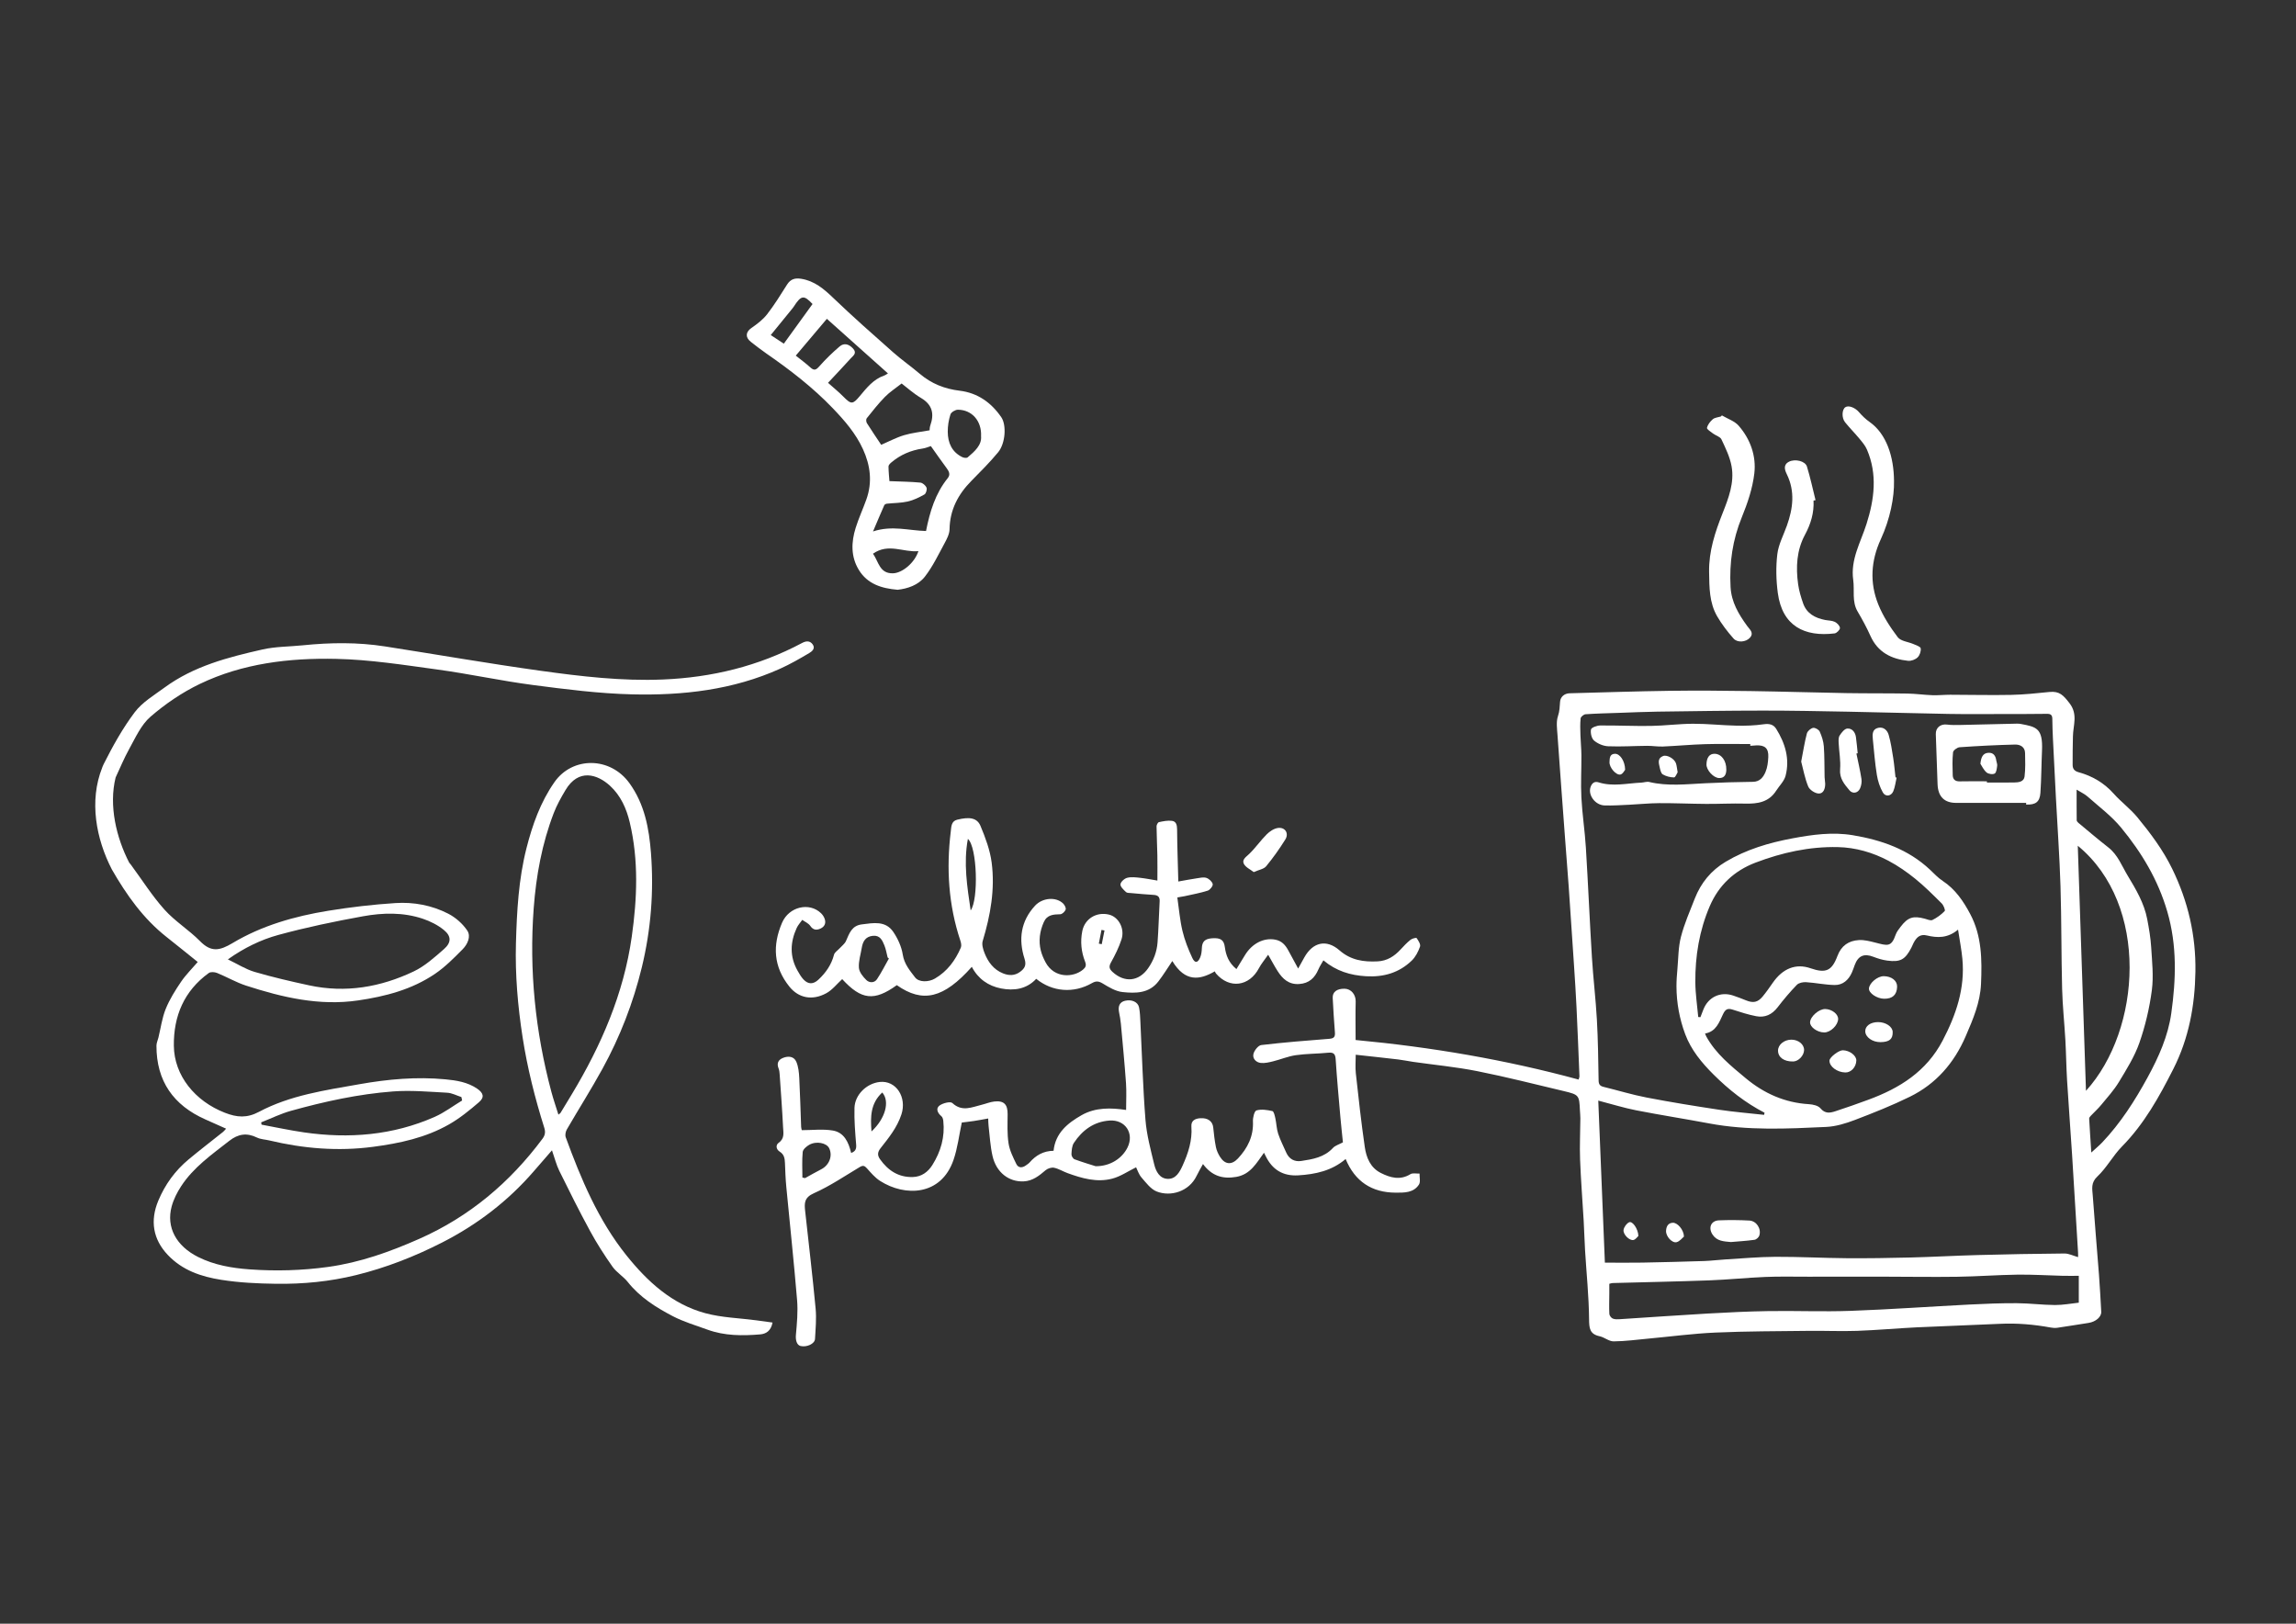 <svg xmlns="http://www.w3.org/2000/svg" xmlns:xlink="http://www.w3.org/1999/xlink" id="Layer_1" x="0px" y="0px" width="841.89px" height="595.276px" viewBox="0 0 841.89 595.276" xml:space="preserve"><rect x="0" y="0" width="841.89" height="595.276" fill="#333333" stroke="none"/><path fill="#FFFFFF" d="M641.785,272.782c-5.488,0-10.979-0.121-16.462,0.035c-5.182,0.148-10.352,0.644-15.533,0.868 c-1.932,0.083-3.879-0.266-5.818-0.252c-4.769,0.035-9.545,0.358-14.301,0.159c-1.777-0.074-3.798-0.93-5.156-2.08 c-0.932-0.789-1.382-2.792-1.133-4.075c0.136-0.701,2.17-1.45,3.354-1.461c6.211-0.058,12.426,0.258,18.635,0.16 c5.152-0.082,10.297-0.784,15.447-0.796c5.322-0.013,10.643,0.587,15.97,0.701c3.285,0.07,6.612-0.037,9.856-0.509 c2.048-0.298,3.615,0.011,4.649,1.67c3.297,5.288,5.043,11.026,3.437,17.21c-0.518,1.993-2.285,3.656-3.457,5.486 c-2.706,4.226-6.824,4.833-11.389,4.714c-4.748-0.123-9.505,0.142-14.257,0.112c-5.738-0.036-11.476-0.306-17.213-0.279 c-3.698,0.017-7.392,0.416-11.09,0.589c-2.985,0.14-5.978,0.344-8.959,0.253c-3.434-0.105-6.126-3.782-5.156-6.698 c0.49-1.472,1.451-2.252,2.943-1.776c5.236,1.67,10.466,0.339,15.698,0.105c0.971-0.043,2-0.444,2.896-0.23 c6.827,1.631,13.683,0.789,20.546,0.462c5.809-0.277,11.624-0.464,17.439-0.521c2.613-0.026,3.839-1.731,4.646-3.625 c0.709-1.662,0.927-3.607,1.015-5.444c0.154-3.197-1.245-4.446-4.413-4.289c-0.729,0.036-1.456,0.102-2.185,0.154 C641.791,273.21,641.788,272.996,641.785,272.782z"></path><path fill="#FFFFFF" d="M742.945,294.353c-8.567,0-17.134,0.01-25.701-0.004c-4.302-0.007-6.602-2.294-6.782-6.8 c-0.246-6.132-0.433-12.266-0.646-18.399c-0.082-2.361,1.737-3.816,4.109-3.51c1.658,0.213,3.357,0.177,5.035,0.142 c6.874-0.14,13.747-0.325,20.62-0.482c0.483-0.011,0.976,0.032,1.451,0.121c5.625,1.061,8.091,1.532,7.724,9.739 c-0.231,5.167-0.227,10.349-0.581,15.506c-0.23,3.351-1.765,4.422-5.231,4.302C742.943,294.764,742.944,294.559,742.945,294.353z  M728.555,286.437c0,0.15,0,0.3,0,0.45c3.323,0,6.646,0.032,9.968-0.013c1.671-0.023,3.602-0.25,3.841-2.221 c0.343-2.829,0.245-5.722,0.183-8.585c-0.05-2.288-1.861-3.146-3.666-3.102c-6.785,0.165-13.568,0.516-20.339,0.982 c-0.878,0.061-2.329,1.137-2.405,1.859c-0.293,2.787-0.208,5.624-0.115,8.437c0.049,1.502,0.919,2.258,2.561,2.217 C721.905,286.379,725.231,286.437,728.555,286.437z"></path><path fill="#FFFFFF" d="M660.457,279.209c0.754-3.894,1.251-7.146,2.084-10.309c0.227-0.863,1.382-1.87,2.267-2.051 c0.722-0.147,2.111,0.641,2.439,1.363c0.768,1.691,1.373,3.569,1.509,5.41c0.278,3.757,0.192,7.54,0.282,11.312 c0.019,0.797,0.208,1.59,0.218,2.387c0.023,1.76-0.598,3.67-2.391,3.601c-1.351-0.052-3.32-1.34-3.83-2.57 C661.775,285.315,661.197,281.995,660.457,279.209z"></path><path fill="#FFFFFF" d="M695.444,285.088c-0.389,1.676-0.568,3.441-1.223,5.006c-0.758,1.812-2.846,2.129-3.806,0.458 c-1.122-1.952-1.86-4.252-2.219-6.488c-0.698-4.343-1.037-8.746-1.478-13.128c-0.176-1.744-0.196-3.618,1.984-4.104 c1.996-0.445,3.352,0.934,3.829,2.582c0.794,2.742,1.213,5.602,1.663,8.433c0.375,2.36,0.567,4.749,0.839,7.126 C695.17,285.01,695.307,285.049,695.444,285.088z"></path><path fill="#FFFFFF" d="M680.701,276.258c0.635,3.098,1.369,6.18,1.851,9.302c0.171,1.106-0.047,2.403-0.489,3.443 c-0.751,1.768-2.727,2.176-3.944,0.705c-1.809-2.185-3.678-4.301-3.399-7.672c0.262-3.156-0.367-6.38-0.522-9.579 c-0.046-0.942-0.104-2.085,0.358-2.803c0.68-1.056,1.764-2.458,2.783-2.552c1.711-0.157,2.912,1.256,3.177,3.053 c0.294,1.991,0.443,4.004,0.655,6.007C681.015,276.194,680.858,276.226,680.701,276.258z"></path><path fill="#FFFFFF" d="M634.669,455.352c-2.55-0.243-5.1-0.271-6.724-2.742c-1.637-2.492-0.587-5.095,2.357-5.214 c3.704-0.15,7.428-0.127,11.129,0.075c2.637,0.144,4.467,2.98,3.669,5.513c-0.208,0.659-1.11,1.456-1.783,1.55 C640.439,454.938,637.525,455.103,634.669,455.352z"></path><path fill="#FFFFFF" d="M625.724,280.244c0.059-2.544,1.102-3.916,2.965-3.896c2.511,0.026,4.362,2.515,4.314,5.846 c-0.024,1.724-0.652,3.081-2.611,3.056C628.29,285.223,625.676,282.308,625.724,280.244z"></path><path fill="#FFFFFF" d="M615.154,283.127c-0.297,0.449-0.82,1.891-1.331,1.887c-1.392-0.011-2.913-0.404-4.116-1.104 c-0.665-0.387-0.921-1.665-1.135-2.594c-0.36-1.56-0.88-3.302,1.215-4.134c1.501-0.595,4.259,1.009,4.785,2.763 C614.826,280.789,614.899,281.685,615.154,283.127z"></path><path fill="#FFFFFF" d="M617.473,453.344c-0.631,0.51-1.543,1.762-2.698,2.055c-1.657,0.421-3.972-2.123-3.87-4.148 c0.072-1.435,0.625-2.907,2.502-2.971C615.035,448.224,617.387,450.749,617.473,453.344z"></path><path fill="#FFFFFF" d="M595.897,282.214c-0.253,0.28-0.831,1.51-1.672,1.728c-1.592,0.413-4.187-2.554-4.058-4.574 c0.08-1.249-0.016-2.954,1.97-3.021C593.931,276.287,595.838,278.883,595.897,282.214z"></path><path fill="#FFFFFF" d="M600.754,453.118c-0.376,0.33-0.991,1.289-1.788,1.477c-1.453,0.342-3.91-2.056-3.643-3.713 c0.168-1.045,1.112-2.353,2.056-2.786C598.552,447.558,600.675,450.479,600.754,453.118z"></path><path fill="#FFFFFF" d="M690.732,357.885c2.868,0.025,4.953,1.669,4.893,3.857c-0.081,2.985-1.691,4.465-4.803,4.414 c-2.617-0.043-5.608-2.07-5.519-3.739C685.411,360.4,688.448,357.865,690.732,357.885z"></path><path fill="#FFFFFF" d="M668.908,378.511c-2.552-0.014-5.274-1.974-5.195-3.739c0.096-2.146,3.294-4.917,5.594-4.849 c2.439,0.073,4.734,1.866,4.693,3.668C673.949,375.867,671.198,378.524,668.908,378.511z"></path><path fill="#FFFFFF" d="M675.729,385.041c2.493,0.049,4.997,1.959,4.942,3.768c-0.074,2.417-1.912,4.415-4.027,4.377 c-3.057-0.055-5.927-2.228-5.81-4.399C670.9,387.582,674.258,385.012,675.729,385.041z"></path><path fill="#FFFFFF" d="M656.818,381.157c2.588-0.028,4.753,1.741,4.697,3.838c-0.054,2.017-2.048,4.105-3.969,4.157 c-3.343,0.09-5.57-1.492-5.585-3.966C651.95,383.026,654.167,381.186,656.818,381.157z"></path><path fill="#FFFFFF" d="M689.546,382.064c-2.921,0.037-5.518-1.784-5.599-3.924c-0.075-1.986,1.903-3.42,4.718-3.421 c2.788-0.001,5.272,1.665,5.337,3.578C694.091,380.935,692.804,382.023,689.546,382.064z"></path><path fill="#FFFFFF" d="M726.168,280.006c0.246-2.453,0.938-3.883,2.896-4.016c1.884-0.128,2.705,1.108,2.928,2.849 c0.081,0.635,0.414,1.285,0.327,1.883c-0.148,1.016-0.253,2.477-0.903,2.862c-0.71,0.421-2.32,0.185-2.997-0.396 C727.34,282.264,726.71,280.817,726.168,280.006z"></path><path fill="#FFFFFF" d="M497.07,381.281c27.69,2.59,54.877,7.191,81.764,14.503c0.136-0.512,0.325-0.87,0.311-1.221 c-0.34-8.414-0.67-16.829-1.072-25.241c-0.247-5.176-0.588-10.348-0.927-15.519c-0.63-9.612-1.272-19.224-1.942-28.834 c-0.389-5.573-0.851-11.141-1.265-16.713c-0.96-12.916-1.937-25.831-2.839-38.752c-0.163-2.329-0.54-4.861,0.169-6.968 c0.615-1.828,0.644-3.465,0.775-5.273c0.125-1.719,1.504-3.047,3.521-3.099c12.223-0.32,24.445-0.734,36.67-0.901 c9.877-0.135,19.76-0.05,29.638,0.092c11.731,0.168,23.459,0.547,35.19,0.748c7.441,0.127,14.885,0.038,22.325,0.164 c3.06,0.052,6.113,0.495,9.174,0.603c2.174,0.077,4.357-0.168,6.536-0.165c7.446,0.009,14.896,0.2,22.338,0.05 c4.685-0.095,9.369-0.59,14.038-1.067c3.714-0.379,5.116,1.204,7.364,4.111c3.178,4.112,1.314,8.117,1.257,12.208 c-0.049,3.486-0.152,6.973-0.109,10.457c0.017,1.347,0.613,2.214,2.209,2.653c4.99,1.37,9.31,3.885,12.835,7.836 c2.732,3.064,6.13,5.554,8.727,8.714c4.818,5.862,9.348,11.902,12.732,18.838c5.836,11.961,8.726,24.438,8.52,37.705 c-0.194,12.477-2.421,24.496-8.1,35.693c-5.167,10.188-10.676,20.141-18.826,28.416c-3.317,3.368-5.595,7.791-9.029,11.003 c-2.449,2.291-1.86,4.569-1.69,6.974c0.685,9.701,1.547,19.389,2.288,29.086c0.344,4.503,0.568,9.015,0.828,13.524 c0.107,1.867-2.003,3.685-4.654,4.094c-3.824,0.589-7.641,1.228-11.47,1.784c-0.784,0.114-1.626,0.049-2.411-0.094 c-6.148-1.119-12.322-1.665-18.585-1.36c-10.18,0.495-20.368,0.797-30.548,1.29c-7.281,0.353-14.548,1.032-21.832,1.289 c-5.902,0.209-11.819-0.068-17.728,0.001c-11.412,0.134-22.833,0.125-34.23,0.627c-8.209,0.361-16.385,1.46-24.577,2.215 c-4.257,0.392-8.515,0.982-12.775,1.01c-1.702,0.012-3.359-1.497-5.129-1.877c-3.662-0.787-3.836-2.945-3.867-6.294 c-0.078-8.376-0.951-16.744-1.463-25.117c-0.221-3.609-0.3-7.227-0.508-10.838c-0.434-7.519-1.041-15.031-1.324-22.555 c-0.188-5.01,0.07-10.036,0.103-15.055c0.006-0.967-0.113-1.934-0.156-2.902c-0.251-5.611-0.336-5.792-5.963-7.128 c-10.538-2.501-21.044-5.181-31.661-7.294c-7.753-1.543-15.664-2.287-23.502-3.405c-1.845-0.263-3.671-0.668-5.52-0.886 c-5.119-0.603-10.246-1.143-15.565-1.729c0,2.369-0.206,4.612,0.036,6.805c0.995,9.013,1.972,18.032,3.279,27.002 c0.564,3.873,2.034,7.61,5.911,9.549c3.497,1.749,7.054,2.751,10.831,0.425c0.841-0.517,2.216-0.166,3.345-0.215 c-0.043,1.363,0.412,3.048-0.222,4.03c-1.974,3.057-5.395,2.977-8.54,2.966c-8.752-0.031-14.929-4.099-18.342-12.336 c-5.101,4.338-11.103,5.61-17.405,5.988c-5.561,0.334-9.495-2.075-11.91-7.053c-0.168-0.346-0.349-0.687-0.625-1.228 c-2.796,3.824-4.953,7.948-10.196,8.853c-5.01,0.865-8.94-0.377-12.172-4.713c-0.856,1.575-1.662,2.913-2.333,4.317 c-2.77,5.798-9.523,7.739-14.613,5.755c-2.207-0.86-3.919-3.222-5.595-5.131c-0.982-1.119-1.449-2.69-1.988-3.745 c-2.92,1.429-5.686,3.351-8.745,4.156c-5.603,1.474-11.077-0.092-16.383-2.025c-1.667-0.607-3.227-1.602-4.934-1.967 c-0.947-0.203-2.34,0.239-3.104,0.892c-2.378,2.03-4.718,3.936-8.042,4.101c-5.397,0.267-10.034-3.247-11.426-9.269 c-0.833-3.606-1.011-7.365-1.455-11.059c-0.104-0.867-0.093-1.748-0.14-2.727c-1.859,0.329-3.513,0.655-5.178,0.907 c-1.672,0.253-3.355,0.434-4.501,0.578c-1.012,4.696-1.541,9.377-3.045,13.72c-4.586,13.24-17.811,13.494-26.904,7.691 c-1.856-1.185-3.365-2.976-4.858-4.646c-0.879-0.983-1.462-1.134-2.628-0.437c-5.543,3.316-10.945,6.989-16.815,9.593 c-3.535,1.568-3.504,3.648-3.193,6.485c1.307,11.926,2.719,23.842,3.842,35.785c0.346,3.68-0.012,7.439-0.226,11.152 c-0.103,1.787-3.022,3.105-5.272,2.586c-1.458-0.336-1.891-2.269-1.733-4.032c0.379-4.237,0.788-8.544,0.439-12.761 c-1.147-13.872-2.646-27.714-3.961-41.572c-0.275-2.901-0.382-5.821-0.492-8.735c-0.064-1.672-0.29-3.139-1.904-4.145 c-1.366-0.852-1.569-2.441-0.373-3.285c2.221-1.568,1.681-3.7,1.585-5.668c-0.316-6.472-0.805-12.935-1.25-19.4 c-0.05-0.722-0.121-1.483-0.388-2.143c-0.77-1.906-0.134-3.206,1.662-3.907c1.936-0.756,3.972-0.567,4.833,1.443 c0.766,1.785,0.974,3.884,1.079,5.864c0.318,5.992,0.46,11.993,0.689,17.99c0.018,0.467,0.183,0.928,0.242,1.214 c3.875,0,7.697-0.478,11.339,0.126c4.157,0.69,5.824,4.243,6.755,8.231c1.462-0.527,1.977-1.349,1.842-3.018 c-0.364-4.492-0.745-9.012-0.617-13.507c0.138-4.82,4.44-8.957,9.211-9.497c6.056-0.686,10.075,5.601,7.99,11.92 c-1.577,4.781-4.61,8.52-7.611,12.318c-1.151,1.457-1.247,2.636-0.234,4.065c2.946,4.16,6.796,6.696,12.05,6.543 c3.193-0.093,5.558-1.855,7.166-4.424c3.079-4.917,4.641-10.288,3.995-16.153c-0.066-0.601-0.27-1.371-0.693-1.716 c-1.416-1.158-2.132-2.809-0.734-3.881c1.201-0.921,4.015-1.634,4.74-0.959c3.578,3.328,7.127,1.522,10.743,0.648 c1.571-0.38,3.102-1.039,4.69-1.212c3.517-0.382,4.87,1.1,4.844,4.651c-0.027,3.565-0.201,7.183,0.335,10.679 c0.402,2.621,1.672,5.16,2.856,7.59c0.73,1.499,2.189,1.487,3.531,0.494c0.456-0.337,0.963-0.638,1.331-1.057 c2.294-2.617,5.079-4.248,8.79-4.284c0.683-6.558,5.185-10.145,10.249-13.039c5.122-2.927,10.848-2.753,16.351-1.929 c0-3.504,0.186-6.693-0.038-9.853c-0.514-7.248-1.212-14.483-1.875-21.719c-0.132-1.445-0.401-2.883-0.683-4.309 c-0.444-2.245,0.301-3.696,2.209-4.15c2.401-0.572,4.71,0.4,5.127,2.419c0.374,1.809,0.412,3.697,0.505,5.554 c0.595,11.9,0.916,23.821,1.854,35.693c0.434,5.49,1.906,10.923,3.204,16.31c0.609,2.529,1.96,5.221,4.962,5.319 c2.959,0.096,4.36-2.469,5.453-4.882c2.054-4.536,3.597-9.188,3.222-14.299c-0.163-2.213,1.407-2.937,3.284-3.056 c2.785-0.177,4.497,1.153,4.723,3.387c0.243,2.405,0.51,4.819,0.984,7.185c0.249,1.242,0.816,2.483,1.495,3.565 c1.806,2.88,4.263,3.117,6.599,0.61c3.549-3.808,5.733-8.162,5.486-13.587c-0.063-1.384,0.514-3.793,1.295-4.02 c1.789-0.521,3.929-0.182,5.829,0.242c0.545,0.122,0.885,1.703,1.096,2.664c0.407,1.86,0.435,3.828,1.025,5.618 c0.78,2.367,1.947,4.607,2.948,6.901c1.05,2.405,3.054,3.479,5.48,3.115c4.237-0.635,8.5-1.336,11.672-4.791 c0.801-0.873,2.158-1.236,3.648-2.044c-0.291-2.872-0.654-6.073-0.933-9.281c-0.612-7.024-1.26-14.046-1.719-21.081 c-0.13-1.989-0.679-2.703-2.737-2.497c-3.943,0.395-7.941,0.342-11.856,0.9c-2.829,0.403-5.544,1.557-8.341,2.253 c-1.458,0.363-3.009,0.74-4.471,0.603c-1.789-0.168-3.17-1.614-2.748-3.322c0.317-1.284,1.762-3.112,2.877-3.244 c8.272-0.979,16.582-1.641,24.89-2.285c1.695-0.131,2.247-0.664,2.102-2.37c-0.356-4.194-0.568-8.401-0.806-12.604 c-0.124-2.178,1.509-3.432,4.336-3.391c2.46,0.036,4.162,2.209,4.089,4.722C496.976,371.714,497.07,376.234,497.07,381.281z  M761.981,460.883c0-0.232,0.038-0.959-0.006-1.681c-0.722-11.971-1.429-23.943-2.193-35.911c-0.577-9.045-1.276-18.083-1.828-27.13 c-0.301-4.924-0.346-9.863-0.623-14.789c-0.354-6.298-1.04-12.585-1.2-18.886c-0.319-12.533-0.209-25.078-0.595-37.607 c-0.334-10.85-1.117-21.686-1.687-32.528c-0.378-7.187-0.74-14.374-1.086-21.563c-0.117-2.421-0.205-4.845-0.226-7.268 c-0.012-1.357-0.571-1.834-1.925-1.816c-5.261,0.071-10.523,0.068-15.785,0.071c-6.792,0.004-13.586,0.079-20.377-0.039 c-12.238-0.213-24.473-0.585-36.711-0.817c-10.445-0.197-20.892-0.407-31.338-0.4c-12.881,0.009-25.763,0.208-38.643,0.382 c-4.7,0.064-9.399,0.286-14.097,0.446c-4.091,0.139-8.186,0.225-12.267,0.506c-0.666,0.046-1.753,0.928-1.815,1.513 c-0.222,2.065-0.133,4.17-0.069,6.258c0.074,2.415,0.34,4.827,0.355,7.241c0.032,5.165-0.282,10.344-0.013,15.494 c0.32,6.137,1.271,12.24,1.65,18.377c0.83,13.424,1.395,26.863,2.219,40.287c0.466,7.595,1.392,15.163,1.818,22.76 c0.417,7.434,0.508,14.889,0.633,22.337c0.024,1.409,0.486,2.022,1.801,2.343c5.275,1.286,10.484,2.891,15.808,3.913 c8.824,1.694,17.702,3.136,26.588,4.476c5.465,0.824,10.988,1.262,16.486,1.874c0.055-0.26,0.109-0.52,0.164-0.78 c-7.028-3.627-13.107-8.432-18.709-14.004c-4.386-4.362-8.24-9.048-10.383-14.778c-2.095-5.603-3.195-11.542-3.208-17.591 c-0.005-2.096,0.159-4.197,0.346-6.287c0.352-3.946,0.31-8.005,1.288-11.797c1.238-4.797,3.258-9.401,5.072-14.037 c2.253-5.76,5.978-10.327,11.342-13.522c7.566-4.507,15.824-6.952,24.416-8.564c7.373-1.384,14.747-2.407,22.223-1.156 c10.466,1.751,20.233,5.138,28.194,12.558c1.54,1.436,2.985,3.04,4.727,4.18c4.651,3.043,7.623,7.472,10.122,12.187 c4.247,8.011,4.323,16.749,3.944,25.55c-0.297,6.898-2.953,13.023-5.62,19.211c-4.239,9.831-10.884,17.484-20.489,22.195 c-6.519,3.198-13.301,5.899-20.094,8.486c-3.375,1.285-7.01,2.41-10.575,2.577c-14.311,0.669-28.648,1.386-42.879-1.284 c-8.921-1.674-17.893-3.072-26.8-4.813c-4.426-0.865-8.756-2.224-13.891-3.557c0.817,20.018,1.615,39.558,2.425,59.405 c4.903,0,9.34,0.066,13.775-0.015c7.535-0.138,15.069-0.335,22.6-0.579c2.583-0.084,5.157-0.426,7.74-0.579 c6.142-0.364,12.285-0.937,18.429-0.964c8.666-0.038,17.333,0.447,26.002,0.512c7.844,0.059,15.692-0.061,23.534-0.259 c8.24-0.209,16.474-0.68,24.715-0.9c10.568-0.282,21.138-0.489,31.709-0.568C758.586,459.538,760.207,460.388,761.981,460.883z  M717.969,340.821c-3.858,3.225-7.653,3.023-11.392,2.142c-2.324-0.548-3.546,0.444-4.589,2.144 c-0.462,0.754-0.756,1.609-1.167,2.396c-2.249,4.302-3.991,5.3-8.772,4.674c-1.741-0.228-3.479-0.758-5.122-1.397 c-3.388-1.317-5.58-0.412-6.846,3.023c-0.336,0.912-0.636,1.842-1.031,2.728c-1.216,2.73-3.304,4.632-6.295,4.589 c-3.502-0.05-6.989-0.814-10.497-1.038c-1.129-0.072-2.673,0.231-3.394,0.976c-2.513,2.594-4.856,5.373-7.058,8.24 c-2.041,2.658-4.631,3.875-7.828,3.262c-2.921-0.56-5.782-1.487-8.62-2.404c-1.794-0.58-2.663-0.227-3.54,1.603 c-1.42,2.966-2.523,6.44-6.62,7.145c0.169,0.414,0.261,0.715,0.408,0.987c3.488,6.422,9.091,10.886,14.545,15.427 c6.685,5.565,14.33,8.969,23.158,9.495c1.467,0.087,3.388,0.523,4.225,1.526c1.696,2.032,3.509,1.693,5.42,1.071 c4.081-1.327,8.13-2.759,12.157-4.242c11.459-4.217,21.278-10.346,27.212-21.69c4.95-9.462,8.254-19.176,7.232-29.979 C719.234,348.089,718.558,344.71,717.969,340.821z M622.705,372.855c0.266,0.02,0.532,0.041,0.798,0.061 c0.365-0.943,0.726-1.888,1.094-2.83c1.773-4.539,6.245-6.657,10.881-5.112c1.61,0.536,3.199,1.144,4.772,1.781 c2.598,1.052,4.279,0.748,6.063-1.409c1.339-1.619,2.548-3.352,3.748-5.08c3.653-5.259,8.482-7.129,13.79-5.294 c5.558,1.921,7.82,1.041,9.894-4.5c1.423-3.801,4.118-5.588,7.85-5.824c1.956-0.124,3.999,0.409,5.938,0.899 c4.491,1.135,5.931,1.839,7.569-2.888c0.361-1.042,1.111-1.976,1.795-2.874c2.672-3.511,4.604-4.124,8.874-2.976 c0.934,0.251,2.119,0.81,2.813,0.467c1.65-0.816,3.214-1.953,4.488-3.274c0.303-0.314-0.415-2.116-1.099-2.795 c-3.146-3.126-6.294-6.286-9.736-9.068c-3.048-2.463-6.328-4.74-9.786-6.569c-5.774-3.054-12.038-4.872-18.598-5.012 c-10.417-0.222-20.427,1.999-30.137,5.691c-7.836,2.98-13.512,8.334-16.792,15.97c-3.815,8.881-5.375,18.302-5.29,27.936 C621.67,364.392,622.328,368.622,622.705,372.855z M590.098,470.662c0,1.268,0.005,2.467-0.001,3.666 c-0.012,2.454-0.114,4.913,0.012,7.359c0.032,0.615,0.67,1.469,1.244,1.718c0.77,0.334,1.755,0.286,2.636,0.23 c10.659-0.676,21.313-1.452,31.976-2.06c7.507-0.428,15.024-0.799,22.542-0.911c10.024-0.149,20.063,0.278,30.075-0.083 c14.567-0.526,29.115-1.575,43.675-2.319c5.737-0.293,11.487-0.518,17.229-0.489c4.672,0.023,9.342,0.639,14.015,0.669 c2.939,0.019,5.882-0.558,8.744-0.858c0-3.453,0-6.667,0-9.849c-2.134,0-4.053,0.04-5.97-0.008 c-5.505-0.136-11.011-0.494-16.512-0.42c-7.365,0.1-14.724,0.669-22.09,0.773c-9.057,0.129-18.117-0.025-27.176-0.036 c-9.222-0.01-18.444,0-27.666,0.012c-5.182,0.007-10.371-0.123-15.545,0.092c-6.86,0.285-13.702,1-20.563,1.253 c-11.798,0.436-23.604,0.655-35.407,0.98C590.93,470.391,590.548,470.554,590.098,470.662z M766.833,422.533 c1.726-1.588,2.956-2.593,4.039-3.737c6.718-7.104,11.909-15.217,16.599-23.796c4.091-7.482,7.527-15.202,8.691-23.528 c1.738-12.429,2.16-24.841-1.473-37.294c-3.399-11.652-9.403-21.627-16.937-30.764c-3.516-4.264-8.09-7.665-12.265-11.367 c-1.072-0.951-2.447-1.561-4.035-2.546c0,4.178-0.016,7.701,0.028,11.223c0.004,0.321,0.333,0.711,0.615,0.945 c3.649,3.028,7.259,6.106,10.995,9.023c3.466,2.706,4.915,6.742,7.064,10.3c3.032,5.02,6.056,10.098,7.178,15.969 c0.651,3.409,1.247,6.858,1.458,10.314c0.32,5.248,0.922,10.602,0.241,15.758c-0.863,6.533-2.397,13.084-4.573,19.302 c-1.764,5.043-4.711,9.721-7.5,14.34c-1.82,3.013-4.247,5.67-6.5,8.406c-1.17,1.422-2.563,2.66-3.829,4.006 c-0.261,0.278-0.598,0.673-0.58,0.997C766.26,413.995,766.531,417.902,766.833,422.533z M764.879,399.918 c20.323-22.373,23.338-68.215-3.004-89.853C762.878,340.059,763.866,369.639,764.879,399.918z M401.741,427.551 c5.396,0.042,9.737-2.903,11.692-6.855c2.558-5.169-0.825-10.298-6.603-9.887c-5.765,0.411-9.969,3.544-13.054,8.188 c-0.74,1.113-0.821,2.758-0.896,4.175c-0.032,0.614,0.582,1.64,1.137,1.843C397.027,426.122,400.11,427.03,401.741,427.551z  M294.221,431.711c0.326,0.068,0.653,0.136,0.979,0.205c1.964-1.078,3.903-2.208,5.9-3.223c2.956-1.503,4.293-4.895,2.958-7.704 c-0.949-1.996-4.744-2.767-7.354-1.272c-0.998,0.572-2.276,1.663-2.37,2.621C294.032,425.435,294.221,428.582,294.221,431.711z  M323.499,400.523c-4.349,4.023-4.348,8.95-3.947,14.286C324.611,410.139,326.395,403.787,323.499,400.523z"></path><path fill="#FFFFFF" d="M424.392,322.83c0-3.31,0.045-6.278-0.012-9.244c-0.068-3.552-0.264-7.102-0.299-10.653 c-0.005-0.529,0.484-1.443,0.882-1.527c1.55-0.327,3.188-0.667,4.73-0.479c1.585,0.194,1.909,1.534,1.92,3.138 c0.045,6.219,0.275,12.436,0.447,19.107c2.475-0.434,4.584-0.847,6.709-1.16c1.19-0.175,2.514-0.516,3.575-0.167 c0.969,0.319,2.128,1.366,2.328,2.283c0.145,0.665-0.986,2.125-1.816,2.391c-2.751,0.881-5.622,1.389-8.451,2.024 c-0.702,0.158-1.419,0.253-2.705,0.477c0.608,4.16,0.93,8.276,1.876,12.244c0.815,3.419,2.133,6.766,3.631,9.956 c0.945,2.013,2.022,1.835,2.884-0.247c0.417-1.007,0.561-2.178,0.595-3.281c0.076-2.468,1.085-3.526,3.781-3.709 c3.136-0.212,4.304,0.611,4.657,3.25c0.405,3.032,1.434,5.741,4.248,8.051c1.124-1.835,2.123-3.448,3.103-5.072 c2.627-4.354,6.955-6.513,11.124-5.724c2.426,0.459,3.767,2.016,4.833,4.021c1.081,2.033,2.199,4.048,3.572,6.57 c0.969-1.748,1.617-2.921,2.269-4.092c3.095-5.556,8.087-6.775,12.878-2.587c4.174,3.65,8.87,4.315,14.007,4.053 c3.472-0.178,6.122-1.875,8.404-4.357c1.143-1.243,2.313-2.486,3.624-3.539c0.592-0.476,2.096-0.87,2.258-0.643 c0.651,0.917,1.532,2.299,1.242,3.129c-0.648,1.852-1.644,3.793-3.039,5.135c-4.625,4.448-10.257,6.099-16.703,5.728 c-5.771-0.332-10.957-1.877-15.685-5.832c-0.679,1.213-1.35,2.196-1.807,3.27c-1.342,3.157-3.413,5.168-7.061,5.41 c-3.798,0.252-6.056-1.845-7.887-4.697c-1.121-1.746-2.089-3.591-3.496-6.036c-1.356,1.952-2.54,3.335-3.368,4.905 c-3.559,6.756-10.853,7.705-15.767,1.97c-0.211-0.246-0.315-0.582-0.423-0.789c-5.528,3.208-10.871,4.021-15.585-3.779 c-1.677,2.47-3.278,5.112-5.159,7.537c-3.392,4.372-8.379,4.339-13.111,3.836c-2.511-0.267-5-1.775-7.245-3.14 c-1.485-0.903-2.486-0.974-3.95-0.136c-6.7,3.839-14.51,3.243-20.44-1.574c-3.522,3.798-8.155,4.449-12.897,3.528 c-4.64-0.901-8.423-3.504-10.715-7.925c-10.323,11.578-17.994,13.397-27.505,6.718c-8.292,5.968-12.989,5.444-20.025-2.212 c-1.929,1.756-3.61,3.965-5.835,5.175c-5.137,2.794-10.141,1.77-13.492-2.379c-5.903-7.309-6.277-15.18-2.724-23.461 c2.532-5.9,9.982-7.644,14.284-3.499c0.562,0.541,1.046,1.259,1.315,1.988c0.59,1.601,0.051,2.924-1.494,3.641 c-1.455,0.675-2.69,0.58-3.769-0.992c-0.654-0.952-1.931-1.476-2.928-2.192c-0.69,0.985-1.549,1.892-2.042,2.967 c-2.402,5.239-2.606,10.488,0.301,15.635c0.634,1.123,1.295,2.278,2.164,3.212c1.749,1.88,3.604,1.872,5.503,0.1 c2.715-2.533,4.764-5.458,5.717-9.145c0.232-0.896,1.352-1.559,2.055-2.337c0.802-0.887,1.879-1.658,2.336-2.699 c1.218-2.769,2.094-5.612,5.806-6.079c4.247-0.535,8.684-1.429,11.529,2.744c1.674,2.456,3.025,5.433,3.483,8.339 c0.55,3.488,2.616,5.86,4.524,8.368c1.368,1.799,4.918,1.785,7.263,0.415c4.524-2.642,7.481-6.641,9.509-11.356 c0.3-0.698,0.09-1.747-0.173-2.537c-4.356-13.065-5.183-26.437-3.521-40.023c0.209-1.711,0.143-3.784,2.354-4.328 c4.608-1.134,7.322-0.666,8.566,2.319c1.788,4.29,3.475,8.804,4.073,13.37c1.281,9.781-0.432,19.368-3.284,28.784 c-0.388,1.279,0.122,3.003,0.648,4.352c1.297,3.331,3.352,6.132,6.818,7.52c2.127,0.852,4.251,0.903,6.231-0.559 c1.679-1.24,2.407-2.426,1.642-4.809c-2.276-7.089-1.404-13.761,3.858-19.455c2.693-2.915,7.671-3.35,10.298-0.797 c0.552,0.537,1.122,1.639,0.923,2.22c-0.254,0.742-1.271,1.706-1.977,1.721c-2.523,0.053-4.843,0.165-6.044,2.894 c-1.483,3.371-1.983,6.86-1.079,10.441c0.374,1.478,1.006,2.926,1.729,4.276c3.198,5.97,10.193,5.642,13.743,2.679 c0.967-0.807,1.292-1.534,0.757-2.903c-1.409-3.603-1.799-7.367-1.028-11.222c0.897-4.487,5.176-7.157,9.792-6.035 c3.539,0.86,5.877,5.153,4.576,9.114c-0.952,2.899-2.324,5.698-3.821,8.367c-0.864,1.54-0.703,2.392,0.531,3.524 c4.439,4.07,9.666,3.522,13.064-1.346c2.007-2.875,3.198-6.031,3.454-9.467c0.373-5.002,0.481-10.023,0.767-15.033 c0.096-1.684-0.65-2.296-2.241-2.387c-2.749-0.156-5.492-0.42-8.235-0.665c-0.64-0.057-1.479-0.003-1.865-0.375 c-0.854-0.824-2.093-1.934-2.023-2.837c0.069-0.889,1.443-2.126,2.457-2.387c1.503-0.387,3.206-0.163,4.802,0.008 C420.193,322.055,422.249,322.48,424.392,322.83z M325.936,351.41c-0.153-0.128-0.306-0.256-0.46-0.384 c-0.383-1.48-0.613-3.023-1.185-4.426c-0.761-1.868-1.607-3.805-4.267-3.514c-2.673,0.292-3.652,2.063-4.038,4.409 c-0.402,2.448-1.231,4.931-1.042,7.334c0.124,1.575,1.496,3.268,2.732,4.475c1.072,1.048,2.923,1.132,3.886-0.299 C323.188,356.585,324.495,353.952,325.936,351.41z M355.917,333.776c2.928-3.961,2.421-23.22-1.015-26.234 C353.235,316.451,354.651,325.101,355.917,333.776z M404.989,341.126c-0.366-0.07-0.731-0.139-1.097-0.209 c-0.326,1.678-0.652,3.356-0.978,5.033c0.357,0.068,0.713,0.136,1.07,0.203C404.32,344.478,404.654,342.802,404.989,341.126z"></path><path fill="#FFFFFF" d="M329.126,216.22c-5.963-0.501-11.044-2.15-14.178-7.23c-3.007-4.875-2.838-10.202-1.199-15.462 c1.106-3.547,2.687-6.943,3.935-10.449c2.239-6.291,1.485-12.406-1.247-18.388c-2.63-5.759-6.678-10.437-11.008-14.957 c-7.378-7.703-15.764-14.15-24.5-20.192c-1.919-1.327-3.758-2.771-5.6-4.205c-2.151-1.675-1.907-3.645,0.208-5.102 c2.086-1.437,4.205-3.042,5.74-5.016c2.679-3.445,4.984-7.19,7.321-10.888c1.279-2.024,2.919-2.486,5.178-2.124 c4.913,0.786,8.336,3.735,11.8,7.058c7.108,6.818,14.504,13.34,21.884,19.868c3.139,2.776,6.601,5.184,9.797,7.9 c4.256,3.617,9.086,5.541,14.649,6.21c6.519,0.784,11.553,4.328,15.247,9.723c1.955,2.854,1.535,9.595-1.17,12.856 c-3.039,3.662-6.415,7.054-9.768,10.443c-4.893,4.946-7.917,10.617-8.037,17.763c-0.029,1.741-0.981,3.572-1.852,5.175 c-2.265,4.167-4.327,8.54-7.224,12.24C336.699,214.512,332.818,215.82,329.126,216.22z M326.133,176.391 c4.104,0.166,7.734,0.202,11.336,0.54c0.841,0.079,1.93,1.039,2.265,1.857c0.266,0.65-0.184,2.16-0.767,2.488 c-1.922,1.082-3.982,2.096-6.115,2.582c-2.481,0.565-5.098,0.528-7.65,0.801c-0.345,0.037-0.837,0.281-0.962,0.563 c-1.314,2.964-2.567,5.955-4.123,9.611c6.98-2.314,13.164-0.292,19.437-0.161c1.389-7.043,3.401-13.728,7.948-19.364 c1.085-1.344,0.476-2.501-0.415-3.703c-1.953-2.634-3.821-5.332-5.764-8.062c-0.736,0.226-1.849,0.725-3.011,0.899 c-4.337,0.647-8.207,2.293-11.54,5.144c-0.435,0.372-0.989,0.953-0.983,1.43C325.813,173.013,326.031,175.008,326.133,176.391z  M303.193,116.885c-3.86,4.568-7.566,8.954-11.4,13.492c1.729,1.387,3.625,2.765,5.347,4.334c1.408,1.283,2.12,0.908,3.302-0.427 c2.291-2.587,4.791-5.022,7.422-7.264c1.665-1.419,3.425-0.86,4.917,0.748c1.592,1.715,0.051,2.639-0.851,3.638 c-2.596,2.877-5.271,5.682-8.313,8.942c2.036,1.818,3.935,3.344,5.631,5.068c2.836,2.882,3.415,2.901,5.988-0.174 c2.545-3.04,5.003-6.194,8.971-7.564c0.489-0.169,0.918-0.514,1.382-0.782C318.094,130.199,310.726,123.616,303.193,116.885z  M330.609,140.592c-2.236,1.765-4.372,3.13-6.102,4.893c-2.409,2.456-4.549,5.183-6.705,7.873c-0.287,0.358-0.212,1.321,0.07,1.768 c1.753,2.783,3.612,5.5,5.246,7.952c2.741-1.182,5.458-2.648,8.354-3.52c2.954-0.889,6.084-1.194,9.392-1.802 c0.04-0.317,0.008-1.064,0.239-1.717c1.505-4.259,0.854-7.61-3.356-10.116C334.869,144.21,332.342,141.909,330.609,140.592z  M359.734,159.931c0.271-5.667-3.415-9.711-8.496-9.721c-0.947-0.002-2.47,0.911-2.73,1.723c-0.653,2.032-1.006,4.25-0.988,6.389 c0.034,4.015,1.499,7.419,5.365,9.281c0.55,0.265,1.564,0.392,1.933,0.078C357.422,165.464,360.018,163.177,359.734,159.931z  M320.11,202.991c2.082,2.956,2.384,7.308,7.299,7.192c3.445-0.081,7.978-3.86,9.351-8.128 C331.26,202.594,325.801,198.999,320.11,202.991z M297.937,111.456c-3.19-3.372-4.143-3.296-6.94,1.043 c-0.216,0.336-0.481,0.642-0.734,0.953c-2.489,3.059-4.98,6.115-7.646,9.388c1.762,1.16,3.478,2.291,4.794,3.157 C291.025,121.005,294.446,116.279,297.937,111.456z"></path><path fill="#FFFFFF" d="M694.488,176.304c0.128,5.997-1.41,13.935-4.832,21.363c-3.67,7.964-4.137,16.002-0.908,23.99 c1.725,4.266,4.324,8.28,7.118,11.961c1.107,1.459,3.83,1.666,5.784,2.518c0.965,0.421,2.532,0.915,2.625,1.551 c0.155,1.064-0.356,2.58-1.138,3.327c-0.832,0.794-2.355,1.37-3.493,1.25c-6.109-0.643-11.085-3.105-13.785-9.1 c-1.381-3.066-2.989-6.046-4.701-8.943c-2.182-3.691-1.087-7.756-1.629-11.628c-1.048-7.48,2.749-13.792,4.886-20.527 c2.867-9.035,4.051-18.182,0.139-27.265c-0.623-1.447-1.718-2.724-2.741-3.959c-1.7-2.052-3.589-3.948-5.265-6.018 c-1.324-1.634-1.166-4.723,0.106-5.541c1.238-0.796,3.606,0.205,4.979,1.801c1.152,1.339,2.463,2.608,3.906,3.618 C691.736,159.042,694.436,167.479,694.488,176.304z"></path><path fill="#FFFFFF" d="M631.388,152.299c2.081,1.236,4.644,2.052,6.151,3.786c4.301,4.949,6.484,11.106,5.728,17.509 c-0.644,5.448-2.477,10.884-4.571,16.003c-3.391,8.289-4.628,16.73-4.138,25.615c0.309,5.595,2.976,9.967,6.065,14.255 c0.969,1.345,2.656,2.557,1,4.368c-1.459,1.595-4.552,1.873-5.975,0.262c-2.226-2.52-4.319-5.237-6.003-8.141 c-2.906-5.011-2.872-10.641-2.959-16.274c-0.118-7.654,2.206-14.609,4.969-21.586c2.166-5.47,4.367-11.164,3.269-17.18 c-0.621-3.402-2.219-6.672-3.713-9.842c-0.46-0.976-2.068-1.377-3.079-2.137c-0.844-0.633-2.336-1.579-2.22-2.08 c0.271-1.172,1.176-2.349,2.133-3.16c0.731-0.62,1.934-0.683,2.928-0.993C631.111,152.57,631.249,152.435,631.388,152.299z"></path><path fill="#FFFFFF" d="M664.98,183.52c0.226,4.503-1.011,8.584-3.137,12.532c-3.064,5.688-3.381,11.884-2.512,18.139 c0.329,2.367,1.035,4.711,1.822,6.977c1.31,3.771,4.389,5.401,8.079,6.123c1.192,0.233,2.507,0.185,3.557,0.696 c0.84,0.408,1.84,1.444,1.878,2.244c0.031,0.654-1.19,1.888-1.963,1.982c-10.909,1.325-19.192-2.602-20.823-14.824 c-0.624-4.677-0.738-9.545-0.177-14.217c0.43-3.579,2.273-6.992,3.51-10.47c2.232-6.275,3.054-12.507-0.015-18.816 c-0.741-1.524-1.47-3.47,0.797-4.624c2.199-1.12,5.944-0.261,6.57,1.78c1.242,4.049,2.123,8.21,3.153,12.325 C665.473,183.417,665.227,183.468,664.98,183.52z"></path><path fill="#FFFFFF" d="M459.72,319.727c-1.283-1.013-2.964-1.744-3.616-3.006c-0.811-1.57,0.785-2.54,1.948-3.655 c2.311-2.215,4.151-4.917,6.421-7.181c1.096-1.093,2.661-2.145,4.13-2.339c2.641-0.348,4.099,1.974,2.683,4.239 c-2.13,3.408-4.469,6.713-7.026,9.809C463.409,318.623,461.618,318.877,459.72,319.727z"></path><path display="none" fill="#FFFFFF" d="M204.754,408.644c-0.911-2.929-1.838-5.584-2.563-8.294 c-5.914-22.113-8.205-44.595-6.493-67.429c0.893-11.914,3.035-23.623,7.343-34.824c1.125-2.925,2.692-5.709,4.297-8.414 c4.748-8.002,11.643-5.896,16.309-1.633c3.958,3.616,6.059,8.375,7.261,13.426c3.309,13.905,2.719,27.959,0.74,41.951 c-2.951,20.871-11.173,39.804-21.968,57.725c-1.379,2.29-2.765,4.577-4.156,6.859C205.446,408.137,205.283,408.213,204.754,408.644z "></path><path fill="#FFFFFF" d="M297.983,236.229c-1.041-1.431-2.445-1.263-3.899-0.49c-15.957,8.493-33.051,12.64-51.047,13.379 c-15.051,0.619-29.955-1.134-44.786-3.198c-19.093-2.656-38.094-5.976-57.144-8.943c-9.994-1.557-20.028-1.431-30.069-0.4 c-4.918,0.505-9.958,0.439-14.742,1.518c-12.649,2.854-25.244,6.101-35.957,13.967c-3.83,2.812-8.174,5.383-10.95,9.068 c-4.439,5.894-8.082,12.467-11.412,19.08c-0.1,0.198-0.178,0.41-0.264,0.617c-0.018,0.038-0.041,0.066-0.058,0.106 c-0.031,0.074-0.054,0.15-0.084,0.225c-0.026,0.07-0.054,0.139-0.078,0.211c-4.904,12.301-2.243,26.207,3.513,37.364 c5.349,9.318,11.494,18.014,20.04,24.76c4.053,3.199,8.06,6.458,11.46,9.186c-2.096,2.449-4.365,4.674-6.115,7.252 c-2.137,3.148-4.204,6.444-5.625,9.949c-1.345,3.319-1.814,6.993-2.674,10.51c-0.242,0.991-0.721,1.977-0.723,2.966 c-0.028,12.992,6.225,21.849,17.959,27.052c2.46,1.091,4.916,2.191,7.581,3.379c-0.564,0.604-0.803,0.933-1.109,1.177 c-4.217,3.367-8.506,6.647-12.651,10.1c-4.932,4.109-8.603,9.146-11.103,15.121c-3.076,7.354-1.947,14.186,3.503,19.914 c5.359,5.634,12.178,7.933,19.61,9.106c6.65,1.049,13.298,1.353,20.037,1.447c9.977,0.141,19.766-0.818,29.389-3.189 c10.964-2.701,21.441-6.8,31.519-11.937c12.866-6.558,24.116-15.155,33.579-26.074c2.138-2.467,4.278-4.932,6.711-7.736 c1,2.855,1.594,5.312,2.684,7.524c3.657,7.422,7.351,14.833,11.307,22.098c2.457,4.511,5.246,8.868,8.215,13.061 c1.501,2.12,3.962,3.54,5.59,5.594c4.443,5.602,10.329,9.306,16.481,12.52c4.002,2.09,8.433,3.375,12.702,4.935 c6.287,2.299,12.822,2.301,19.361,1.752c2.179-0.183,3.979-1.303,4.535-4.344c-2.135-0.292-4.03-0.559-5.927-0.81 c-6.249-0.827-12.679-0.982-18.709-2.613c-12.237-3.31-21.245-11.605-28.956-21.232c-10.316-12.881-16.617-27.916-22.23-43.254 c-0.298-0.815-0.062-2.087,0.394-2.874c4.306-7.427,8.913-14.686,13.045-22.206c6.468-11.771,11.305-24.226,14.469-37.299 c3.326-13.745,4.427-27.691,3.344-41.78c-0.701-9.119-2.346-17.99-7.89-25.665c-7.083-9.804-20.918-9.808-27.505-0.392 c-5.156,7.371-8.091,15.714-10.258,24.22c-2.901,11.387-3.539,23.169-3.862,34.887c-0.317,11.535,0.672,23.026,2.44,34.438 c1.748,11.278,4.53,22.311,7.955,33.187c0.471,1.495,0.325,2.687-0.647,3.993c-11.966,16.063-26.816,28.583-45.196,36.713 c-10.705,4.735-21.667,8.663-33.366,10.288c-9.613,1.335-19.235,1.602-28.889,0.901c-6.501-0.472-12.902-1.576-18.802-4.519 c-8.095-4.037-11.795-10.948-9.735-18.545c0.707-2.608,1.997-5.16,3.484-7.435c4.523-6.922,11.215-11.59,17.609-16.595 c3.325-2.603,6.46-3.048,10.199-1.227c1.345,0.655,2.985,0.69,4.482,1.047c12.537,2.993,25.174,4.049,38.02,2.355 c9.797-1.292,19.383-3.335,28.018-8.29c3.894-2.234,7.456-5.135,10.874-8.076c2.137-1.839,1.624-3.423-0.743-5.016 c-3.505-2.359-7.529-2.982-11.542-3.366c-10.573-1.012-21.076-0.066-31.494,1.775c-12.611,2.229-25.412,4.038-36.887,10.137 c-4.433,2.356-8.051,2.069-12.492,0.345c-10.974-4.26-18.602-13.648-18.727-24.555c-0.126-10.918,3.757-20.118,12.809-26.679 c0.682-0.494,2.153-0.383,3.041-0.023c3.59,1.457,6.986,3.463,10.652,4.65c13.322,4.311,26.811,7.499,41.03,5.425 c10.059-1.467,19.755-3.993,28.229-9.752c3.712-2.522,6.957-5.801,10.132-9.015c1.789-1.811,3.155-4.694,1.684-6.874 c-1.691-2.507-4.27-4.779-6.97-6.166c-6.003-3.083-12.671-4.324-19.36-3.893c-8.234,0.531-16.47,1.496-24.617,2.819 c-12.316,2-24.349,5.421-35.081,11.834c-4.791,2.863-7.888,3.436-11.944-0.685c-4.07-4.136-9.197-7.27-13.049-11.571 c-4.561-5.092-8.248-10.967-12.33-16.49c-0.187-0.254-0.389-0.506-0.606-0.742l0,0c-4.709-9.128-7.527-20.878-4.972-31.204 c1.636-3.485,3.097-7.062,4.96-10.418c2.307-4.156,4.373-8.874,7.829-11.863c5.438-4.704,11.599-8.896,18.077-12.009 c15.726-7.558,32.831-9.565,49.982-9.198c12.415,0.265,24.824,2.228,37.17,3.912c11.704,1.596,23.28,4.14,34.991,5.67 c12.041,1.573,24.159,3.124,36.274,3.426c18.662,0.465,37.106-1.604,54.418-9.419c3.662-1.653,7.176-3.664,10.634-5.718 C297.688,238.843,299.102,237.767,297.983,236.229z M195.698,332.92c0.893-11.914,3.035-23.623,7.343-34.824 c1.125-2.925,2.692-5.709,4.297-8.414c4.748-8.002,11.643-5.896,16.309-1.633c3.958,3.616,6.059,8.375,7.261,13.426 c3.309,13.905,2.719,27.959,0.74,41.951c-2.951,20.871-11.173,39.804-21.968,57.725c-1.379,2.29-2.765,4.577-4.156,6.859 c-0.078,0.128-0.24,0.204-0.769,0.634c-0.911-2.929-1.838-5.584-2.563-8.294C196.278,378.236,193.986,355.754,195.698,332.92z  M106.714,407.238c12.26-3.41,24.706-6.139,37.403-7.099c6.572-0.497,13.242,0.123,19.856,0.469c1.76,0.092,3.475,1.036,5.21,1.589 c0.088,0.419,0.176,0.839,0.264,1.258c-3.348,2.029-6.523,4.452-10.075,6.019c-15.333,6.767-31.409,8.046-47.847,5.684 c-5.236-0.752-10.418-1.885-15.625-2.843c-0.044-0.282-0.088-0.564-0.133-0.846C99.411,410.039,102.963,408.281,106.714,407.238z  M102.072,342.761c10.21-2.783,20.614-4.952,31.034-6.839c7.26-1.315,14.719-1.502,21.872,0.886c2.768,0.924,5.56,2.315,7.798,4.155 c2.767,2.274,2.747,4.609,0.006,7.002c-3.453,3.015-7.003,6.227-11.076,8.166c-12.142,5.778-24.974,7.999-38.335,5.115 c-6.713-1.449-13.421-2.996-20.005-4.932c-3.288-0.967-6.29-2.905-9.814-4.591C89.506,347.513,95.631,344.517,102.072,342.761z"></path></svg>